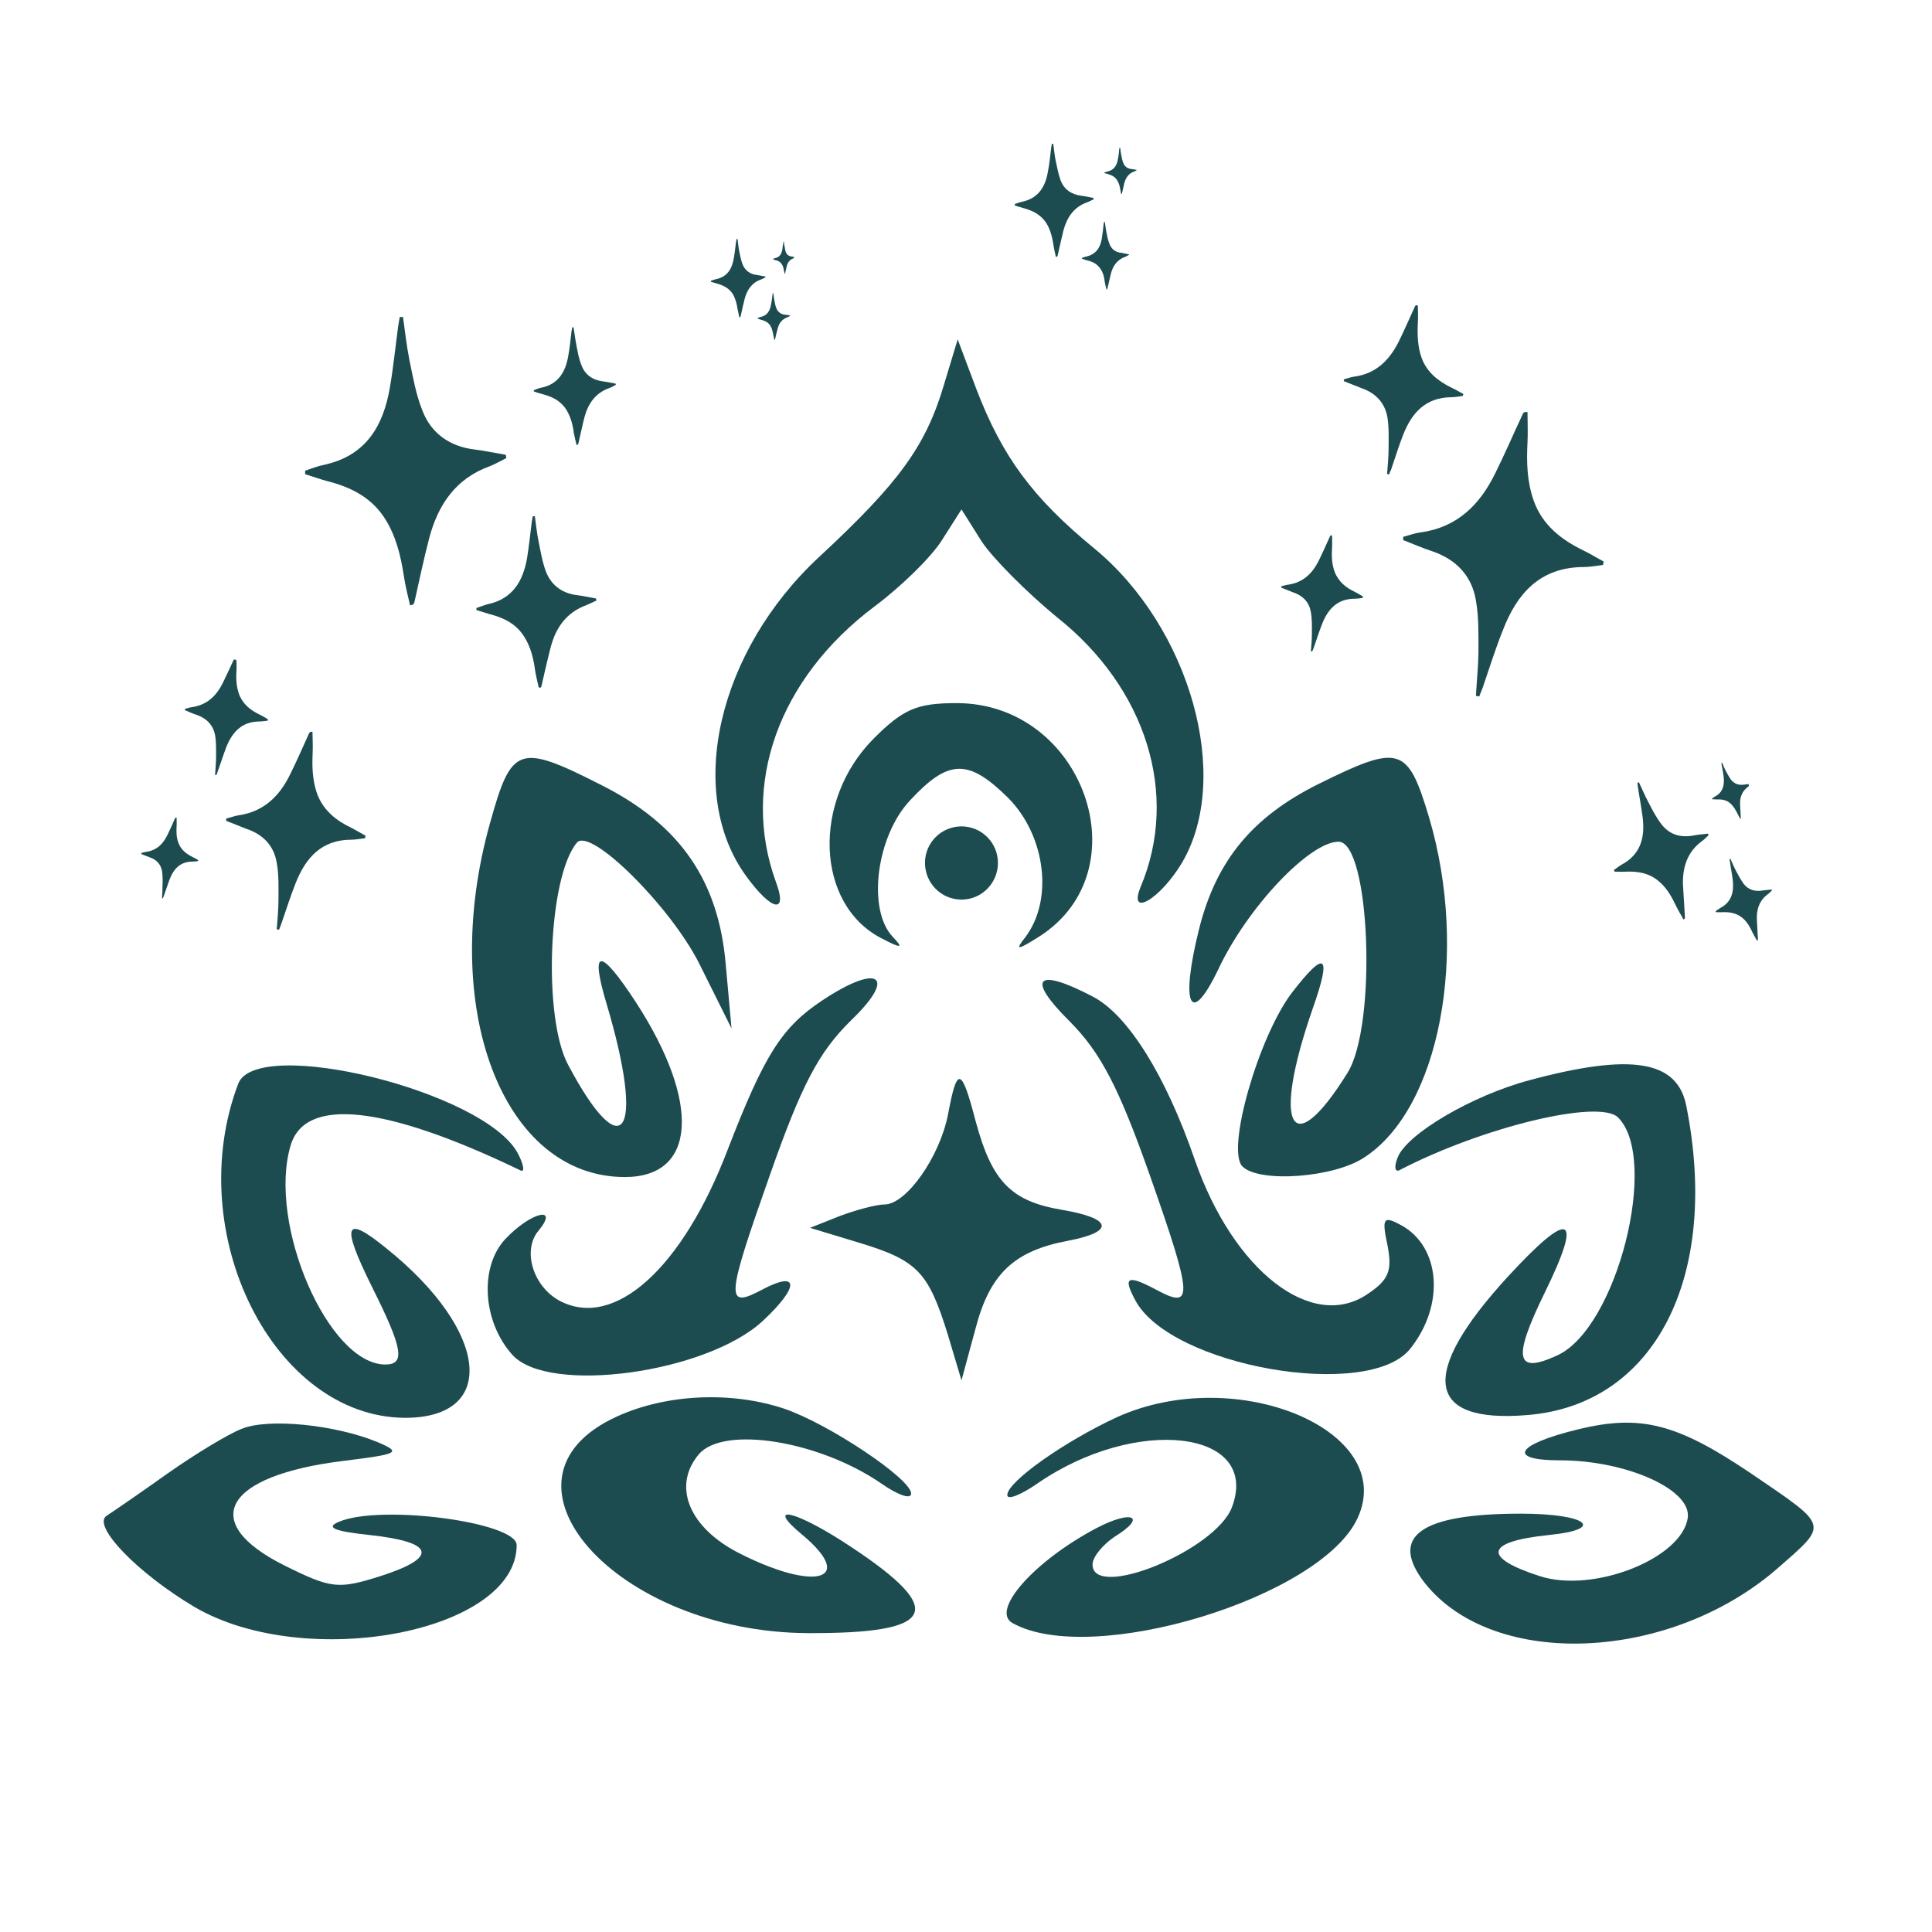 <svg version="1.0" preserveAspectRatio="xMidYMid meet" height="40" viewBox="0 0 30 30" zoomAndPan="magnify" width="40" xmlns:xlink="http://www.w3.org/1999/xlink" xmlns="http://www.w3.org/2000/svg"><defs><clipPath id="cb9f3865b9"><path clip-rule="nonzero" d="M 14.363 12.832 L 15.496 12.832 L 15.496 13.969 L 14.363 13.969 Z M 14.363 12.832"></path></clipPath><clipPath id="466cf4d4d8"><path clip-rule="nonzero" d="M 14.93 12.832 C 14.617 12.832 14.363 13.086 14.363 13.398 C 14.363 13.715 14.617 13.969 14.93 13.969 C 15.242 13.969 15.496 13.715 15.496 13.398 C 15.496 13.086 15.242 12.832 14.93 12.832 Z M 14.93 12.832"></path></clipPath><clipPath id="3ba2d9098a"><path clip-rule="nonzero" d="M 4.738 4.922 L 7.902 4.922 L 7.902 9.406 L 4.738 9.406 Z M 4.738 4.922"></path></clipPath><clipPath id="fc26d8bc9a"><path clip-rule="nonzero" d="M 7.375 8 L 9.359 8 L 9.359 10.676 L 7.375 10.676 Z M 7.375 8"></path></clipPath><clipPath id="25519de41f"><path clip-rule="nonzero" d="M 8.281 5.078 L 9.562 5.078 L 9.562 6.914 L 8.281 6.914 Z M 8.281 5.078"></path></clipPath><clipPath id="d884a0d903"><path clip-rule="nonzero" d="M 21.672 6.363 L 24.98 6.363 L 24.98 10.863 L 21.672 10.863 Z M 21.672 6.363"></path></clipPath><clipPath id="5b66155a2c"><path clip-rule="nonzero" d="M 24.41 11.113 L 19.648 10.129 L 20.809 4.496 L 25.57 5.477 Z M 24.41 11.113"></path></clipPath><clipPath id="54f0496db8"><path clip-rule="nonzero" d="M 24.41 11.113 L 19.648 10.129 L 20.809 4.496 L 25.57 5.477 Z M 24.41 11.113"></path></clipPath><clipPath id="95c3dcb47f"><path clip-rule="nonzero" d="M 20.746 4.641 L 22.73 4.641 L 22.73 7.422 L 20.746 7.422 Z M 20.746 4.641"></path></clipPath><clipPath id="b041b7af59"><path clip-rule="nonzero" d="M 24.41 11.113 L 19.648 10.129 L 20.809 4.496 L 25.57 5.477 Z M 24.41 11.113"></path></clipPath><clipPath id="248cae7fc1"><path clip-rule="nonzero" d="M 24.41 11.113 L 19.648 10.129 L 20.809 4.496 L 25.57 5.477 Z M 24.41 11.113"></path></clipPath><clipPath id="680f9a855b"><path clip-rule="nonzero" d="M 19.816 8.215 L 21.273 8.215 L 21.273 10.199 L 19.816 10.199 Z M 19.816 8.215"></path></clipPath><clipPath id="a0a4eea757"><path clip-rule="nonzero" d="M 24.41 11.113 L 19.648 10.129 L 20.809 4.496 L 25.57 5.477 Z M 24.41 11.113"></path></clipPath><clipPath id="864c934ce0"><path clip-rule="nonzero" d="M 24.41 11.113 L 19.648 10.129 L 20.809 4.496 L 25.57 5.477 Z M 24.41 11.113"></path></clipPath><clipPath id="16cd228185"><path clip-rule="nonzero" d="M 20.969 10.242 L 19.715 9.984 L 20.082 8.188 L 21.336 8.445 Z M 20.969 10.242"></path></clipPath><clipPath id="6c2a7a1baa"><path clip-rule="nonzero" d="M 20.969 10.242 L 19.715 9.984 L 20.086 8.188 L 21.336 8.445 Z M 20.969 10.242"></path></clipPath><clipPath id="742f15d017"><path clip-rule="nonzero" d="M 11.039 3.711 L 12 3.711 L 12 5 L 11.039 5 Z M 11.039 3.711"></path></clipPath><clipPath id="40c4dfd0eb"><path clip-rule="nonzero" d="M 11.742 4.508 L 12.273 4.508 L 12.273 5.301 L 11.742 5.301 Z M 11.742 4.508"></path></clipPath><clipPath id="9b15806542"><path clip-rule="nonzero" d="M 12 3.754 L 12.328 3.754 L 12.328 4.25 L 12 4.25 Z M 12 3.754"></path></clipPath><clipPath id="c8b6597a33"><path clip-rule="nonzero" d="M 15.758 2.234 L 17 2.234 L 17 4 L 15.758 4 Z M 15.758 2.234"></path></clipPath><clipPath id="bab0dca0ac"><path clip-rule="nonzero" d="M 17.148 2.293 L 17.641 2.293 L 17.641 3.012 L 17.148 3.012 Z M 17.148 2.293"></path></clipPath><clipPath id="12bd8aaa68"><path clip-rule="nonzero" d="M 25 12.055 L 26.57 12.055 L 26.57 14.305 L 25 14.305 Z M 25 12.055"></path></clipPath><clipPath id="c9ae586c65"><path clip-rule="nonzero" d="M 24.719 12.363 L 27.004 11.684 L 27.824 14.441 L 25.543 15.121 Z M 24.719 12.363"></path></clipPath><clipPath id="927ae26cc6"><path clip-rule="nonzero" d="M 24.719 12.363 L 27.004 11.684 L 27.824 14.441 L 25.543 15.121 Z M 24.719 12.363"></path></clipPath><clipPath id="26ccc5e25c"><path clip-rule="nonzero" d="M 26.57 13.246 L 27.629 13.246 L 27.629 14.703 L 26.57 14.703 Z M 26.57 13.246"></path></clipPath><clipPath id="542f0cddc8"><path clip-rule="nonzero" d="M 24.719 12.363 L 27.004 11.684 L 27.824 14.441 L 25.543 15.121 Z M 24.719 12.363"></path></clipPath><clipPath id="c26cc7b3ea"><path clip-rule="nonzero" d="M 24.719 12.363 L 27.004 11.684 L 27.824 14.441 L 25.543 15.121 Z M 24.719 12.363"></path></clipPath><clipPath id="0a21ce8875"><path clip-rule="nonzero" d="M 26.57 11.789 L 27.23 11.789 L 27.23 12.715 L 26.57 12.715 Z M 26.57 11.789"></path></clipPath><clipPath id="ae2f860b74"><path clip-rule="nonzero" d="M 24.719 12.363 L 27.004 11.684 L 27.824 14.441 L 25.543 15.121 Z M 24.719 12.363"></path></clipPath><clipPath id="4a978a8dfa"><path clip-rule="nonzero" d="M 24.719 12.363 L 27.004 11.684 L 27.824 14.441 L 25.543 15.121 Z M 24.719 12.363"></path></clipPath><clipPath id="983f702c0f"><path clip-rule="nonzero" d="M 26.441 11.934 L 27.055 11.75 L 27.316 12.629 L 26.703 12.812 Z M 26.441 11.934"></path></clipPath><clipPath id="6eb16d490b"><path clip-rule="nonzero" d="M 26.441 11.934 L 27.055 11.75 L 27.316 12.629 L 26.703 12.812 Z M 26.441 11.934"></path></clipPath><clipPath id="1a5427a663"><path clip-rule="nonzero" d="M 3.402 11.262 L 5.785 11.262 L 5.785 14.438 L 3.402 14.438 Z M 3.402 11.262"></path></clipPath><clipPath id="4757b03436"><path clip-rule="nonzero" d="M 5.336 14.645 L 2.031 13.961 L 2.832 10.074 L 6.137 10.758 Z M 5.336 14.645"></path></clipPath><clipPath id="9688a7d2fb"><path clip-rule="nonzero" d="M 5.336 14.645 L 2.031 13.961 L 2.832 10.074 L 6.137 10.758 Z M 5.336 14.645"></path></clipPath><clipPath id="7c77f9c56b"><path clip-rule="nonzero" d="M 2.742 10.199 L 4.199 10.199 L 4.199 12.055 L 2.742 12.055 Z M 2.742 10.199"></path></clipPath><clipPath id="7191e85c92"><path clip-rule="nonzero" d="M 5.336 14.645 L 2.031 13.961 L 2.832 10.074 L 6.137 10.758 Z M 5.336 14.645"></path></clipPath><clipPath id="c58aed911c"><path clip-rule="nonzero" d="M 5.336 14.645 L 2.031 13.961 L 2.832 10.074 L 6.137 10.758 Z M 5.336 14.645"></path></clipPath><clipPath id="16a63f8eaf"><path clip-rule="nonzero" d="M 2.078 12.582 L 3.141 12.582 L 3.141 14 L 2.078 14 Z M 2.078 12.582"></path></clipPath><clipPath id="828971e234"><path clip-rule="nonzero" d="M 5.336 14.645 L 2.031 13.961 L 2.832 10.074 L 6.137 10.758 Z M 5.336 14.645"></path></clipPath><clipPath id="773f753617"><path clip-rule="nonzero" d="M 5.336 14.645 L 2.031 13.961 L 2.832 10.074 L 6.137 10.758 Z M 5.336 14.645"></path></clipPath><clipPath id="18b9283ae4"><path clip-rule="nonzero" d="M 2.941 14.039 L 2.066 13.859 L 2.324 12.609 L 3.199 12.789 Z M 2.941 14.039"></path></clipPath><clipPath id="c1e35b9319"><path clip-rule="nonzero" d="M 2.941 14.039 L 2.066 13.859 L 2.324 12.609 L 3.199 12.789 Z M 2.941 14.039"></path></clipPath></defs><path fill-rule="nonzero" fill-opacity="1" d="M 14.656 5.98 C 14.375 6.926 13.961 7.496 12.727 8.641 C 11.145 10.105 10.637 12.309 11.59 13.609 C 11.988 14.156 12.238 14.195 12.047 13.691 C 11.5 12.184 12.09 10.535 13.578 9.418 C 13.992 9.109 14.465 8.648 14.629 8.383 L 14.93 7.91 L 15.242 8.406 C 15.418 8.672 15.949 9.203 16.41 9.582 C 17.801 10.684 18.316 12.34 17.711 13.773 C 17.512 14.262 18.02 13.957 18.355 13.395 C 19.137 12.066 18.48 9.742 16.992 8.516 C 16.039 7.734 15.566 7.098 15.16 6.039 L 14.871 5.27 Z M 14.656 5.98" fill="#1d4c50"></path><path fill-rule="nonzero" fill-opacity="1" d="M 13.57 11.465 C 12.602 12.434 12.668 14.047 13.688 14.57 C 14 14.734 14.035 14.727 13.859 14.543 C 13.465 14.121 13.605 12.988 14.133 12.426 C 14.73 11.785 15.035 11.777 15.656 12.391 C 16.238 12.98 16.363 13.98 15.914 14.562 C 15.758 14.758 15.797 14.758 16.137 14.543 C 17.746 13.516 16.824 10.918 14.855 10.918 C 14.242 10.918 14.027 11.008 13.57 11.465 Z M 13.57 11.465" fill="#1d4c50"></path><path fill-rule="nonzero" fill-opacity="1" d="M 7.609 12.781 C 6.805 15.645 7.805 18.277 9.703 18.277 C 10.812 18.277 10.887 17.129 9.879 15.57 C 9.312 14.703 9.156 14.711 9.422 15.598 C 10.02 17.609 9.68 18.148 8.824 16.539 C 8.426 15.805 8.512 13.617 8.957 13.086 C 9.164 12.836 10.406 14.07 10.855 14.957 L 11.359 15.969 L 11.27 14.984 C 11.16 13.676 10.562 12.812 9.355 12.199 C 8.055 11.539 7.945 11.57 7.609 12.781 Z M 7.609 12.781" fill="#1d4c50"></path><path fill-rule="nonzero" fill-opacity="1" d="M 20.469 12.176 C 19.441 12.688 18.887 13.367 18.621 14.418 C 18.324 15.605 18.48 15.961 18.914 15.059 C 19.367 14.09 20.336 13.07 20.785 13.07 C 21.273 13.07 21.387 15.91 20.926 16.656 C 20.047 18.074 19.742 17.5 20.387 15.652 C 20.684 14.809 20.578 14.742 20.055 15.422 C 19.543 16.102 19.035 17.855 19.293 18.113 C 19.551 18.371 20.711 18.289 21.184 17.973 C 22.359 17.211 22.812 14.793 22.191 12.695 C 21.859 11.586 21.738 11.547 20.469 12.176 Z M 20.469 12.176" fill="#1d4c50"></path><path fill-rule="nonzero" fill-opacity="1" d="M 12.773 15.531 C 12.137 15.953 11.871 16.375 11.301 17.848 C 10.598 19.695 9.539 20.648 8.691 20.199 C 8.277 19.977 8.105 19.414 8.363 19.109 C 8.691 18.711 8.238 18.824 7.848 19.238 C 7.441 19.672 7.492 20.523 7.957 21.039 C 8.52 21.66 10.977 21.32 11.848 20.508 C 12.418 19.977 12.41 19.719 11.832 20.027 C 11.258 20.332 11.277 20.168 11.949 18.262 C 12.445 16.848 12.711 16.34 13.215 15.844 C 13.934 15.156 13.652 14.949 12.773 15.531 Z M 12.773 15.531" fill="#1d4c50"></path><path fill-rule="nonzero" fill-opacity="1" d="M 16.602 15.852 C 17.09 16.34 17.371 16.879 17.859 18.262 C 18.516 20.133 18.531 20.332 17.984 20.043 C 17.504 19.785 17.43 19.82 17.629 20.191 C 18.176 21.219 21.266 21.758 21.902 20.938 C 22.441 20.258 22.367 19.355 21.754 19.023 C 21.48 18.875 21.453 18.91 21.547 19.348 C 21.621 19.738 21.562 19.879 21.223 20.102 C 20.363 20.672 19.152 19.73 18.555 18.016 C 18.102 16.699 17.512 15.754 16.965 15.473 C 16.09 15.016 15.93 15.184 16.602 15.852 Z M 16.602 15.852" fill="#1d4c50"></path><path fill-rule="nonzero" fill-opacity="1" d="M 3.699 16.828 C 2.82 19.148 4.246 22.004 6.289 22.016 C 7.738 22.016 7.59 20.664 6.008 19.391 C 5.348 18.852 5.289 19 5.777 19.984 C 6.25 20.93 6.301 21.188 5.984 21.188 C 5.098 21.188 4.152 19.008 4.512 17.789 C 4.734 17.027 5.977 17.16 8.078 18.172 C 8.152 18.215 8.137 18.09 8.039 17.906 C 7.523 16.945 3.988 16.078 3.699 16.828 Z M 3.699 16.828" fill="#1d4c50"></path><path fill-rule="nonzero" fill-opacity="1" d="M 23.75 16.773 C 22.855 17.012 21.844 17.609 21.703 17.973 C 21.645 18.113 21.66 18.203 21.727 18.172 C 23.02 17.5 24.832 17.062 25.125 17.352 C 25.77 17.996 25.109 20.625 24.18 21.047 C 23.535 21.344 23.484 21.102 23.98 20.086 C 24.586 18.852 24.395 18.758 23.41 19.828 C 22.027 21.336 22.133 22.105 23.715 21.973 C 25.695 21.816 26.715 19.828 26.184 17.168 C 26.043 16.465 25.332 16.348 23.75 16.773 Z M 23.75 16.773" fill="#1d4c50"></path><path fill-rule="nonzero" fill-opacity="1" d="M 14.723 17.293 C 14.598 17.957 14.074 18.703 13.734 18.703 C 13.613 18.703 13.297 18.785 13.039 18.883 L 12.578 19.066 L 13.34 19.297 C 14.242 19.57 14.414 19.746 14.715 20.715 L 14.93 21.434 L 15.145 20.641 C 15.367 19.777 15.75 19.422 16.586 19.266 C 17.32 19.125 17.273 18.918 16.484 18.785 C 15.699 18.652 15.402 18.344 15.152 17.418 C 14.93 16.566 14.863 16.547 14.723 17.293 Z M 14.723 17.293" fill="#1d4c50"></path><path fill-rule="nonzero" fill-opacity="1" d="M 9.578 21.996 C 7.457 22.965 9.555 25.344 12.543 25.359 C 14.539 25.367 14.715 25.012 13.215 24.02 C 12.371 23.457 11.855 23.332 12.453 23.828 C 13.297 24.531 12.676 24.723 11.492 24.125 C 10.703 23.73 10.434 23.082 10.848 22.586 C 11.227 22.129 12.727 22.371 13.695 23.043 C 13.945 23.215 14.148 23.289 14.148 23.191 C 14.148 22.965 12.875 22.113 12.18 21.875 C 11.367 21.602 10.355 21.641 9.578 21.996 Z M 9.578 21.996" fill="#1d4c50"></path><path fill-rule="nonzero" fill-opacity="1" d="M 17.348 22.004 C 16.535 22.379 15.641 23.008 15.641 23.215 C 15.641 23.297 15.848 23.215 16.098 23.043 C 17.637 21.973 19.582 22.203 19.129 23.406 C 18.871 24.078 16.965 24.855 16.965 24.293 C 16.965 24.176 17.125 23.984 17.312 23.859 C 17.82 23.547 17.578 23.438 17.023 23.73 C 16.055 24.242 15.375 25.012 15.723 25.203 C 16.949 25.891 20.52 24.805 21.082 23.57 C 21.703 22.215 19.203 21.168 17.348 22.004 Z M 17.348 22.004" fill="#1d4c50"></path><path fill-rule="nonzero" fill-opacity="1" d="M 3.75 22.188 C 3.539 22.27 3.02 22.586 2.598 22.883 C 2.176 23.184 1.754 23.473 1.652 23.539 C 1.43 23.695 2.133 24.426 3.02 24.953 C 4.75 25.965 8.023 25.344 8.023 23.992 C 8.023 23.637 5.918 23.355 5.266 23.629 C 5.047 23.719 5.188 23.777 5.742 23.836 C 6.754 23.945 6.812 24.184 5.91 24.473 C 5.254 24.68 5.148 24.672 4.418 24.309 C 3.07 23.637 3.477 22.91 5.34 22.684 C 6.191 22.578 6.242 22.555 5.867 22.395 C 5.207 22.121 4.16 22.016 3.75 22.188 Z M 3.75 22.188" fill="#1d4c50"></path><path fill-rule="nonzero" fill-opacity="1" d="M 24.504 22.195 C 23.535 22.43 23.395 22.676 24.223 22.676 C 25.258 22.676 26.273 23.133 26.207 23.57 C 26.117 24.199 24.742 24.746 23.906 24.473 C 23.012 24.184 23.062 23.938 24.047 23.836 C 24.949 23.746 24.645 23.504 23.617 23.504 C 22.051 23.504 21.562 23.859 22.125 24.582 C 23.195 25.93 25.945 25.809 27.617 24.34 C 28.395 23.656 28.41 23.711 27.195 22.883 C 26.043 22.105 25.48 21.957 24.504 22.195 Z M 24.504 22.195" fill="#1d4c50"></path><g clip-path="url(#cb9f3865b9)"><g clip-path="url(#466cf4d4d8)"><path fill-rule="nonzero" fill-opacity="1" d="M 14.363 12.832 L 15.496 12.832 L 15.496 13.969 L 14.363 13.969 Z M 14.363 12.832" fill="#1d4c50"></path></g></g><g clip-path="url(#3ba2d9098a)"><path fill-rule="nonzero" fill-opacity="1" d="M 6.367 9.398 C 6.332 9.246 6.293 9.094 6.27 8.938 C 6.223 8.633 6.152 8.336 5.988 8.07 C 5.777 7.727 5.449 7.562 5.074 7.469 C 4.961 7.438 4.852 7.398 4.738 7.363 C 4.738 7.344 4.738 7.328 4.738 7.309 C 4.836 7.277 4.93 7.238 5.027 7.219 C 5.684 7.078 5.953 6.613 6.055 6.012 C 6.109 5.695 6.141 5.375 6.184 5.059 C 6.191 5.012 6.199 4.969 6.207 4.922 C 6.227 4.922 6.242 4.922 6.258 4.922 C 6.289 5.141 6.312 5.359 6.355 5.578 C 6.41 5.844 6.457 6.121 6.559 6.375 C 6.695 6.73 6.984 6.934 7.371 6.98 C 7.531 7 7.691 7.035 7.855 7.062 C 7.855 7.078 7.859 7.098 7.863 7.113 C 7.777 7.156 7.695 7.203 7.609 7.238 C 7.074 7.43 6.801 7.84 6.664 8.359 C 6.578 8.691 6.508 9.023 6.434 9.355 C 6.43 9.367 6.418 9.379 6.41 9.391 C 6.395 9.395 6.379 9.395 6.367 9.398" fill="#1d4c50"></path></g><g clip-path="url(#fc26d8bc9a)"><path fill-rule="nonzero" fill-opacity="1" d="M 8.367 10.684 C 8.348 10.594 8.324 10.504 8.309 10.41 C 8.285 10.227 8.242 10.051 8.145 9.895 C 8.02 9.688 7.82 9.59 7.598 9.535 C 7.531 9.516 7.465 9.492 7.398 9.473 C 7.398 9.461 7.398 9.449 7.398 9.441 C 7.457 9.422 7.512 9.398 7.57 9.383 C 7.961 9.301 8.121 9.023 8.184 8.668 C 8.215 8.477 8.234 8.289 8.258 8.098 C 8.262 8.07 8.27 8.043 8.273 8.016 C 8.285 8.016 8.293 8.016 8.305 8.016 C 8.324 8.148 8.336 8.277 8.363 8.406 C 8.395 8.566 8.422 8.73 8.48 8.883 C 8.566 9.094 8.734 9.215 8.965 9.242 C 9.062 9.254 9.16 9.277 9.254 9.293 C 9.258 9.305 9.258 9.312 9.262 9.324 C 9.211 9.348 9.16 9.375 9.109 9.395 C 8.789 9.512 8.625 9.754 8.547 10.066 C 8.496 10.262 8.453 10.461 8.406 10.66 C 8.406 10.668 8.398 10.672 8.395 10.68 C 8.387 10.68 8.375 10.684 8.367 10.684" fill="#1d4c50"></path></g><g clip-path="url(#25519de41f)"><path fill-rule="nonzero" fill-opacity="1" d="M 8.953 6.91 C 8.938 6.848 8.922 6.785 8.91 6.723 C 8.895 6.598 8.863 6.477 8.797 6.367 C 8.711 6.227 8.578 6.16 8.426 6.121 C 8.379 6.109 8.332 6.094 8.289 6.078 C 8.289 6.07 8.289 6.062 8.289 6.059 C 8.328 6.043 8.367 6.027 8.406 6.02 C 8.672 5.965 8.781 5.773 8.824 5.527 C 8.848 5.398 8.859 5.27 8.875 5.141 C 8.879 5.121 8.883 5.102 8.887 5.082 C 8.895 5.082 8.902 5.082 8.906 5.082 C 8.922 5.172 8.93 5.262 8.949 5.352 C 8.969 5.461 8.988 5.57 9.031 5.676 C 9.086 5.82 9.203 5.902 9.363 5.922 C 9.426 5.93 9.492 5.945 9.559 5.957 C 9.559 5.965 9.562 5.969 9.562 5.977 C 9.527 5.992 9.496 6.016 9.457 6.027 C 9.242 6.105 9.129 6.273 9.074 6.484 C 9.039 6.621 9.012 6.758 8.98 6.891 C 8.977 6.898 8.973 6.902 8.969 6.906 C 8.965 6.906 8.957 6.91 8.953 6.91" fill="#1d4c50"></path></g><g clip-path="url(#d884a0d903)"><g clip-path="url(#5b66155a2c)"><g clip-path="url(#54f0496db8)"><path fill-rule="nonzero" fill-opacity="1" d="M 23.719 6.398 C 23.719 6.555 23.727 6.715 23.719 6.871 C 23.703 7.18 23.711 7.48 23.816 7.777 C 23.953 8.156 24.246 8.383 24.594 8.551 C 24.699 8.602 24.797 8.664 24.902 8.719 C 24.898 8.738 24.895 8.754 24.891 8.773 C 24.789 8.785 24.688 8.805 24.586 8.805 C 23.918 8.809 23.559 9.211 23.34 9.777 C 23.219 10.078 23.125 10.383 23.02 10.688 C 23.004 10.73 22.984 10.773 22.969 10.816 C 22.953 10.812 22.934 10.809 22.918 10.805 C 22.93 10.586 22.953 10.363 22.957 10.145 C 22.957 9.871 22.965 9.59 22.918 9.324 C 22.855 8.945 22.617 8.691 22.246 8.562 C 22.09 8.512 21.941 8.445 21.789 8.387 C 21.789 8.367 21.789 8.352 21.789 8.336 C 21.879 8.312 21.973 8.277 22.066 8.266 C 22.625 8.188 22.977 7.84 23.215 7.355 C 23.367 7.051 23.5 6.738 23.645 6.43 C 23.648 6.414 23.664 6.406 23.676 6.398 C 23.688 6.398 23.703 6.398 23.719 6.398" fill="#1d4c50"></path></g></g></g><g clip-path="url(#95c3dcb47f)"><g clip-path="url(#b041b7af59)"><g clip-path="url(#248cae7fc1)"><path fill-rule="nonzero" fill-opacity="1" d="M 22.016 4.734 C 22.016 4.828 22.023 4.922 22.016 5.016 C 22.008 5.199 22.012 5.379 22.074 5.555 C 22.156 5.781 22.332 5.918 22.539 6.02 C 22.602 6.047 22.66 6.086 22.723 6.117 C 22.719 6.129 22.719 6.141 22.715 6.148 C 22.656 6.156 22.594 6.168 22.535 6.168 C 22.137 6.172 21.922 6.41 21.789 6.75 C 21.719 6.926 21.664 7.109 21.602 7.289 C 21.59 7.316 21.578 7.34 21.57 7.367 C 21.559 7.363 21.551 7.363 21.539 7.359 C 21.547 7.23 21.562 7.098 21.562 6.969 C 21.562 6.805 21.57 6.637 21.543 6.477 C 21.504 6.254 21.359 6.102 21.141 6.027 C 21.047 5.992 20.957 5.953 20.867 5.918 C 20.867 5.91 20.867 5.898 20.867 5.891 C 20.922 5.875 20.977 5.855 21.031 5.848 C 21.367 5.801 21.574 5.594 21.719 5.305 C 21.809 5.125 21.887 4.938 21.973 4.754 C 21.977 4.746 21.984 4.742 21.992 4.734 C 22 4.734 22.008 4.734 22.016 4.734" fill="#1d4c50"></path></g></g></g><g clip-path="url(#680f9a855b)"><g clip-path="url(#a0a4eea757)"><g clip-path="url(#864c934ce0)"><g clip-path="url(#16cd228185)"><g clip-path="url(#6c2a7a1baa)"><path fill-rule="nonzero" fill-opacity="1" d="M 20.684 8.316 C 20.684 8.379 20.688 8.445 20.684 8.508 C 20.676 8.633 20.68 8.758 20.723 8.875 C 20.781 9.031 20.898 9.125 21.039 9.191 C 21.082 9.215 21.125 9.238 21.164 9.262 C 21.164 9.27 21.16 9.277 21.16 9.285 C 21.121 9.289 21.078 9.297 21.035 9.297 C 20.766 9.297 20.617 9.461 20.527 9.695 C 20.48 9.816 20.441 9.941 20.398 10.062 C 20.391 10.082 20.383 10.098 20.375 10.117 C 20.371 10.113 20.363 10.113 20.355 10.113 C 20.363 10.023 20.371 9.934 20.371 9.844 C 20.371 9.73 20.375 9.617 20.355 9.508 C 20.332 9.355 20.234 9.25 20.082 9.199 C 20.02 9.176 19.957 9.148 19.895 9.125 C 19.895 9.117 19.895 9.113 19.895 9.105 C 19.934 9.094 19.969 9.082 20.008 9.078 C 20.238 9.043 20.379 8.902 20.477 8.707 C 20.539 8.582 20.594 8.453 20.652 8.328 C 20.656 8.32 20.66 8.316 20.664 8.312 C 20.672 8.312 20.676 8.316 20.684 8.316" fill="#1d4c50"></path></g></g></g></g></g><g clip-path="url(#742f15d017)"><path fill-rule="nonzero" fill-opacity="1" d="M 11.48 4.926 C 11.473 4.887 11.461 4.844 11.453 4.801 C 11.441 4.719 11.422 4.641 11.379 4.566 C 11.32 4.473 11.23 4.43 11.129 4.402 C 11.098 4.395 11.07 4.383 11.039 4.375 C 11.039 4.371 11.039 4.363 11.039 4.359 C 11.066 4.352 11.09 4.34 11.117 4.336 C 11.297 4.297 11.367 4.172 11.395 4.008 C 11.41 3.922 11.418 3.836 11.43 3.75 C 11.434 3.738 11.434 3.723 11.438 3.711 C 11.441 3.711 11.449 3.711 11.453 3.711 C 11.461 3.77 11.465 3.832 11.477 3.891 C 11.492 3.961 11.504 4.039 11.531 4.105 C 11.57 4.203 11.648 4.258 11.754 4.27 C 11.797 4.277 11.84 4.285 11.883 4.293 C 11.887 4.297 11.887 4.301 11.887 4.305 C 11.863 4.316 11.844 4.332 11.816 4.34 C 11.672 4.391 11.598 4.504 11.562 4.645 C 11.539 4.734 11.52 4.824 11.5 4.914 C 11.5 4.918 11.496 4.922 11.492 4.926 C 11.488 4.926 11.484 4.926 11.48 4.926" fill="#1d4c50"></path></g><g clip-path="url(#40c4dfd0eb)"><path fill-rule="nonzero" fill-opacity="1" d="M 12.023 5.277 C 12.02 5.25 12.012 5.227 12.008 5.203 C 12 5.152 11.988 5.105 11.965 5.062 C 11.93 5.004 11.875 4.98 11.816 4.965 C 11.797 4.957 11.777 4.953 11.762 4.945 C 11.762 4.945 11.762 4.941 11.762 4.938 C 11.777 4.934 11.793 4.926 11.809 4.922 C 11.914 4.902 11.957 4.824 11.973 4.727 C 11.984 4.676 11.988 4.625 11.996 4.574 C 11.996 4.566 11.996 4.559 12 4.551 C 12 4.551 12.004 4.551 12.008 4.551 C 12.012 4.586 12.016 4.621 12.023 4.656 C 12.031 4.703 12.039 4.746 12.055 4.785 C 12.078 4.844 12.125 4.879 12.188 4.887 C 12.211 4.887 12.238 4.895 12.266 4.898 C 12.266 4.902 12.266 4.902 12.266 4.906 C 12.254 4.914 12.238 4.922 12.227 4.926 C 12.141 4.957 12.094 5.023 12.074 5.109 C 12.059 5.16 12.047 5.215 12.035 5.27 C 12.035 5.27 12.031 5.273 12.031 5.273 C 12.027 5.273 12.027 5.277 12.023 5.277" fill="#1d4c50"></path></g><g clip-path="url(#9b15806542)"><path fill-rule="nonzero" fill-opacity="1" d="M 12.184 4.25 C 12.18 4.234 12.176 4.219 12.172 4.199 C 12.168 4.168 12.16 4.133 12.141 4.105 C 12.117 4.066 12.082 4.047 12.039 4.039 C 12.027 4.035 12.016 4.031 12.004 4.027 C 12.004 4.023 12.004 4.023 12.004 4.02 C 12.012 4.016 12.023 4.012 12.035 4.008 C 12.105 3.996 12.137 3.941 12.148 3.875 C 12.152 3.84 12.156 3.805 12.164 3.77 C 12.164 3.766 12.164 3.762 12.164 3.754 C 12.168 3.754 12.168 3.754 12.172 3.754 C 12.176 3.777 12.176 3.805 12.184 3.828 C 12.188 3.855 12.191 3.887 12.203 3.918 C 12.219 3.957 12.25 3.977 12.293 3.984 C 12.312 3.984 12.328 3.988 12.348 3.992 C 12.348 3.996 12.348 3.996 12.348 3.996 C 12.34 4.004 12.328 4.008 12.32 4.012 C 12.262 4.031 12.23 4.078 12.215 4.137 C 12.207 4.172 12.199 4.211 12.191 4.246 C 12.188 4.246 12.188 4.25 12.188 4.25 C 12.188 4.25 12.184 4.25 12.184 4.25" fill="#1d4c50"></path></g><g clip-path="url(#c8b6597a33)"><path fill-rule="nonzero" fill-opacity="1" d="M 16.395 3.988 C 16.383 3.93 16.367 3.867 16.359 3.809 C 16.34 3.688 16.312 3.57 16.25 3.469 C 16.164 3.332 16.035 3.27 15.887 3.23 C 15.844 3.219 15.801 3.203 15.758 3.191 C 15.758 3.184 15.758 3.176 15.758 3.168 C 15.797 3.156 15.832 3.141 15.871 3.133 C 16.129 3.078 16.234 2.895 16.273 2.66 C 16.297 2.535 16.309 2.41 16.324 2.285 C 16.328 2.27 16.332 2.25 16.332 2.234 C 16.34 2.234 16.348 2.234 16.355 2.234 C 16.367 2.32 16.375 2.406 16.391 2.488 C 16.414 2.594 16.434 2.703 16.469 2.801 C 16.523 2.941 16.637 3.02 16.789 3.039 C 16.852 3.047 16.918 3.062 16.98 3.074 C 16.98 3.078 16.98 3.086 16.984 3.094 C 16.949 3.109 16.918 3.129 16.883 3.141 C 16.672 3.215 16.566 3.379 16.512 3.582 C 16.48 3.711 16.453 3.84 16.422 3.973 C 16.422 3.977 16.414 3.98 16.414 3.984 C 16.406 3.988 16.402 3.988 16.395 3.988" fill="#1d4c50"></path></g><path fill-rule="nonzero" fill-opacity="1" d="M 17.18 4.492 C 17.172 4.457 17.164 4.422 17.156 4.387 C 17.148 4.312 17.133 4.246 17.094 4.184 C 17.043 4.102 16.969 4.062 16.879 4.043 C 16.852 4.035 16.828 4.027 16.801 4.016 C 16.801 4.012 16.801 4.008 16.801 4.004 C 16.824 3.996 16.844 3.988 16.867 3.984 C 17.02 3.949 17.086 3.844 17.109 3.703 C 17.121 3.629 17.129 3.555 17.137 3.48 C 17.141 3.469 17.141 3.457 17.145 3.445 C 17.148 3.445 17.152 3.445 17.156 3.445 C 17.164 3.496 17.168 3.551 17.18 3.602 C 17.191 3.664 17.203 3.727 17.227 3.785 C 17.258 3.871 17.324 3.918 17.414 3.926 C 17.453 3.934 17.492 3.941 17.527 3.949 C 17.531 3.949 17.531 3.953 17.531 3.957 C 17.512 3.969 17.492 3.98 17.473 3.988 C 17.348 4.031 17.281 4.129 17.25 4.25 C 17.23 4.328 17.215 4.406 17.195 4.484 C 17.195 4.484 17.191 4.488 17.191 4.492 C 17.188 4.492 17.184 4.492 17.18 4.492" fill="#1d4c50"></path><g clip-path="url(#bab0dca0ac)"><path fill-rule="nonzero" fill-opacity="1" d="M 17.41 3.012 C 17.406 2.988 17.398 2.965 17.395 2.938 C 17.387 2.891 17.375 2.844 17.348 2.801 C 17.316 2.746 17.262 2.719 17.203 2.703 C 17.184 2.699 17.168 2.691 17.148 2.688 C 17.148 2.684 17.148 2.68 17.148 2.68 C 17.164 2.672 17.18 2.668 17.195 2.664 C 17.301 2.641 17.344 2.566 17.359 2.469 C 17.371 2.418 17.375 2.367 17.379 2.316 C 17.383 2.309 17.383 2.305 17.383 2.297 C 17.387 2.297 17.391 2.297 17.395 2.297 C 17.398 2.332 17.402 2.367 17.41 2.402 C 17.418 2.445 17.426 2.488 17.441 2.527 C 17.461 2.586 17.508 2.617 17.57 2.625 C 17.598 2.629 17.621 2.633 17.648 2.637 C 17.648 2.641 17.648 2.645 17.648 2.645 C 17.637 2.652 17.625 2.66 17.609 2.664 C 17.523 2.695 17.48 2.762 17.457 2.848 C 17.445 2.898 17.434 2.953 17.422 3.004 C 17.418 3.008 17.418 3.008 17.418 3.012 C 17.414 3.012 17.41 3.012 17.41 3.012" fill="#1d4c50"></path></g><g clip-path="url(#12bd8aaa68)"><g clip-path="url(#c9ae586c65)"><g clip-path="url(#927ae26cc6)"><path fill-rule="nonzero" fill-opacity="1" d="M 26.141 14.277 C 26.102 14.207 26.062 14.141 26.027 14.07 C 25.961 13.93 25.887 13.797 25.77 13.695 C 25.621 13.559 25.438 13.527 25.246 13.535 C 25.188 13.539 25.129 13.535 25.07 13.535 C 25.066 13.527 25.066 13.516 25.062 13.508 C 25.105 13.48 25.145 13.445 25.188 13.422 C 25.48 13.262 25.543 13 25.508 12.699 C 25.488 12.539 25.457 12.383 25.434 12.223 C 25.43 12.199 25.426 12.176 25.426 12.156 C 25.434 12.152 25.441 12.148 25.449 12.148 C 25.496 12.246 25.539 12.348 25.59 12.445 C 25.652 12.566 25.715 12.691 25.801 12.801 C 25.918 12.953 26.082 13.008 26.277 12.977 C 26.355 12.961 26.438 12.953 26.52 12.945 C 26.523 12.953 26.527 12.961 26.531 12.969 C 26.496 13 26.465 13.035 26.426 13.062 C 26.199 13.23 26.125 13.469 26.133 13.738 C 26.141 13.906 26.156 14.078 26.164 14.246 C 26.164 14.254 26.16 14.258 26.16 14.266 C 26.152 14.27 26.148 14.273 26.141 14.277" fill="#1d4c50"></path></g></g></g><g clip-path="url(#26ccc5e25c)"><g clip-path="url(#542f0cddc8)"><g clip-path="url(#c26cc7b3ea)"><path fill-rule="nonzero" fill-opacity="1" d="M 27.281 14.605 C 27.262 14.566 27.234 14.523 27.215 14.484 C 27.176 14.398 27.133 14.32 27.062 14.258 C 26.973 14.18 26.863 14.16 26.75 14.164 C 26.715 14.168 26.68 14.164 26.645 14.164 C 26.645 14.16 26.641 14.152 26.641 14.148 C 26.664 14.133 26.688 14.113 26.715 14.098 C 26.891 14.004 26.926 13.848 26.906 13.664 C 26.895 13.57 26.875 13.477 26.863 13.383 C 26.859 13.371 26.859 13.355 26.855 13.34 C 26.863 13.34 26.867 13.34 26.871 13.336 C 26.898 13.398 26.922 13.457 26.953 13.516 C 26.992 13.59 27.031 13.664 27.078 13.727 C 27.148 13.816 27.25 13.848 27.363 13.828 C 27.41 13.824 27.461 13.816 27.508 13.812 C 27.512 13.816 27.512 13.82 27.516 13.824 C 27.496 13.844 27.477 13.867 27.453 13.883 C 27.316 13.984 27.273 14.125 27.281 14.285 C 27.285 14.387 27.293 14.488 27.297 14.59 C 27.297 14.59 27.297 14.598 27.293 14.602 C 27.289 14.602 27.285 14.605 27.281 14.605" fill="#1d4c50"></path></g></g></g><g clip-path="url(#0a21ce8875)"><g clip-path="url(#ae2f860b74)"><g clip-path="url(#4a978a8dfa)"><g clip-path="url(#983f702c0f)"><g clip-path="url(#6eb16d490b)"><path fill-rule="nonzero" fill-opacity="1" d="M 27.023 12.715 C 27.008 12.688 26.992 12.66 26.977 12.629 C 26.949 12.574 26.918 12.52 26.871 12.477 C 26.812 12.422 26.738 12.41 26.656 12.414 C 26.633 12.414 26.609 12.41 26.586 12.41 C 26.586 12.406 26.586 12.406 26.582 12.402 C 26.602 12.391 26.617 12.375 26.633 12.367 C 26.754 12.301 26.777 12.195 26.766 12.07 C 26.758 12.004 26.746 11.941 26.734 11.879 C 26.734 11.867 26.73 11.859 26.73 11.848 C 26.734 11.848 26.738 11.848 26.742 11.844 C 26.758 11.887 26.777 11.93 26.797 11.969 C 26.824 12.016 26.848 12.066 26.883 12.113 C 26.934 12.172 27 12.195 27.078 12.184 C 27.109 12.18 27.145 12.176 27.176 12.172 C 27.18 12.176 27.18 12.176 27.184 12.18 C 27.168 12.195 27.156 12.207 27.141 12.219 C 27.047 12.289 27.016 12.383 27.02 12.492 C 27.023 12.562 27.027 12.633 27.031 12.703 C 27.035 12.703 27.031 12.707 27.031 12.711 C 27.027 12.711 27.027 12.715 27.023 12.715" fill="#1d4c50"></path></g></g></g></g></g><g clip-path="url(#1a5427a663)"><g clip-path="url(#4757b03436)"><g clip-path="url(#9688a7d2fb)"><path fill-rule="nonzero" fill-opacity="1" d="M 4.852 11.363 C 4.855 11.473 4.859 11.582 4.855 11.691 C 4.844 11.906 4.852 12.117 4.922 12.32 C 5.02 12.586 5.219 12.742 5.465 12.859 C 5.535 12.895 5.605 12.938 5.676 12.977 C 5.676 12.992 5.672 13.004 5.668 13.016 C 5.598 13.023 5.527 13.039 5.457 13.039 C 4.992 13.039 4.746 13.32 4.59 13.715 C 4.508 13.922 4.441 14.137 4.367 14.348 C 4.359 14.375 4.344 14.406 4.332 14.438 C 4.32 14.434 4.309 14.43 4.297 14.43 C 4.309 14.277 4.324 14.121 4.324 13.969 C 4.324 13.777 4.332 13.586 4.297 13.398 C 4.254 13.133 4.086 12.957 3.828 12.871 C 3.723 12.832 3.617 12.785 3.512 12.746 C 3.512 12.734 3.512 12.723 3.512 12.711 C 3.574 12.695 3.637 12.672 3.703 12.66 C 4.094 12.605 4.34 12.363 4.504 12.027 C 4.609 11.816 4.703 11.598 4.801 11.383 C 4.805 11.375 4.816 11.367 4.824 11.363 C 4.832 11.363 4.844 11.363 4.852 11.363" fill="#1d4c50"></path></g></g></g><g clip-path="url(#7c77f9c56b)"><g clip-path="url(#7191e85c92)"><g clip-path="url(#c58aed911c)"><path fill-rule="nonzero" fill-opacity="1" d="M 3.668 10.207 C 3.672 10.27 3.676 10.336 3.672 10.402 C 3.664 10.527 3.668 10.656 3.711 10.777 C 3.77 10.934 3.887 11.027 4.035 11.098 C 4.078 11.117 4.117 11.145 4.16 11.168 C 4.16 11.176 4.156 11.184 4.156 11.191 C 4.113 11.195 4.07 11.203 4.031 11.203 C 3.754 11.203 3.605 11.371 3.512 11.605 C 3.465 11.73 3.426 11.855 3.379 11.984 C 3.375 12 3.367 12.02 3.359 12.035 C 3.352 12.035 3.344 12.035 3.34 12.031 C 3.344 11.941 3.355 11.848 3.355 11.758 C 3.355 11.645 3.359 11.527 3.34 11.418 C 3.312 11.262 3.211 11.156 3.059 11.102 C 2.996 11.082 2.934 11.055 2.871 11.027 C 2.871 11.023 2.871 11.016 2.871 11.008 C 2.906 11 2.945 10.984 2.984 10.98 C 3.219 10.945 3.363 10.801 3.461 10.602 C 3.523 10.477 3.582 10.344 3.641 10.219 C 3.641 10.211 3.648 10.207 3.652 10.203 C 3.656 10.203 3.664 10.203 3.668 10.207" fill="#1d4c50"></path></g></g></g><g clip-path="url(#16a63f8eaf)"><g clip-path="url(#828971e234)"><g clip-path="url(#773f753617)"><g clip-path="url(#18b9283ae4)"><g clip-path="url(#c1e35b9319)"><path fill-rule="nonzero" fill-opacity="1" d="M 2.742 12.695 C 2.742 12.742 2.746 12.785 2.742 12.832 C 2.738 12.918 2.738 13.004 2.77 13.086 C 2.809 13.195 2.891 13.258 2.992 13.309 C 3.02 13.32 3.047 13.34 3.078 13.355 C 3.078 13.359 3.074 13.367 3.074 13.371 C 3.047 13.375 3.016 13.379 2.988 13.379 C 2.797 13.379 2.695 13.496 2.633 13.656 C 2.602 13.742 2.574 13.828 2.543 13.914 C 2.539 13.926 2.535 13.938 2.527 13.949 C 2.523 13.949 2.52 13.949 2.516 13.949 C 2.52 13.887 2.523 13.824 2.523 13.758 C 2.527 13.684 2.527 13.602 2.516 13.527 C 2.496 13.418 2.43 13.348 2.324 13.312 C 2.281 13.297 2.238 13.277 2.195 13.262 C 2.195 13.254 2.195 13.25 2.195 13.246 C 2.219 13.238 2.246 13.23 2.273 13.227 C 2.434 13.203 2.531 13.105 2.598 12.969 C 2.641 12.883 2.68 12.793 2.719 12.703 C 2.723 12.703 2.727 12.699 2.73 12.695 C 2.734 12.695 2.738 12.695 2.742 12.695" fill="#1d4c50"></path></g></g></g></g></g></svg>